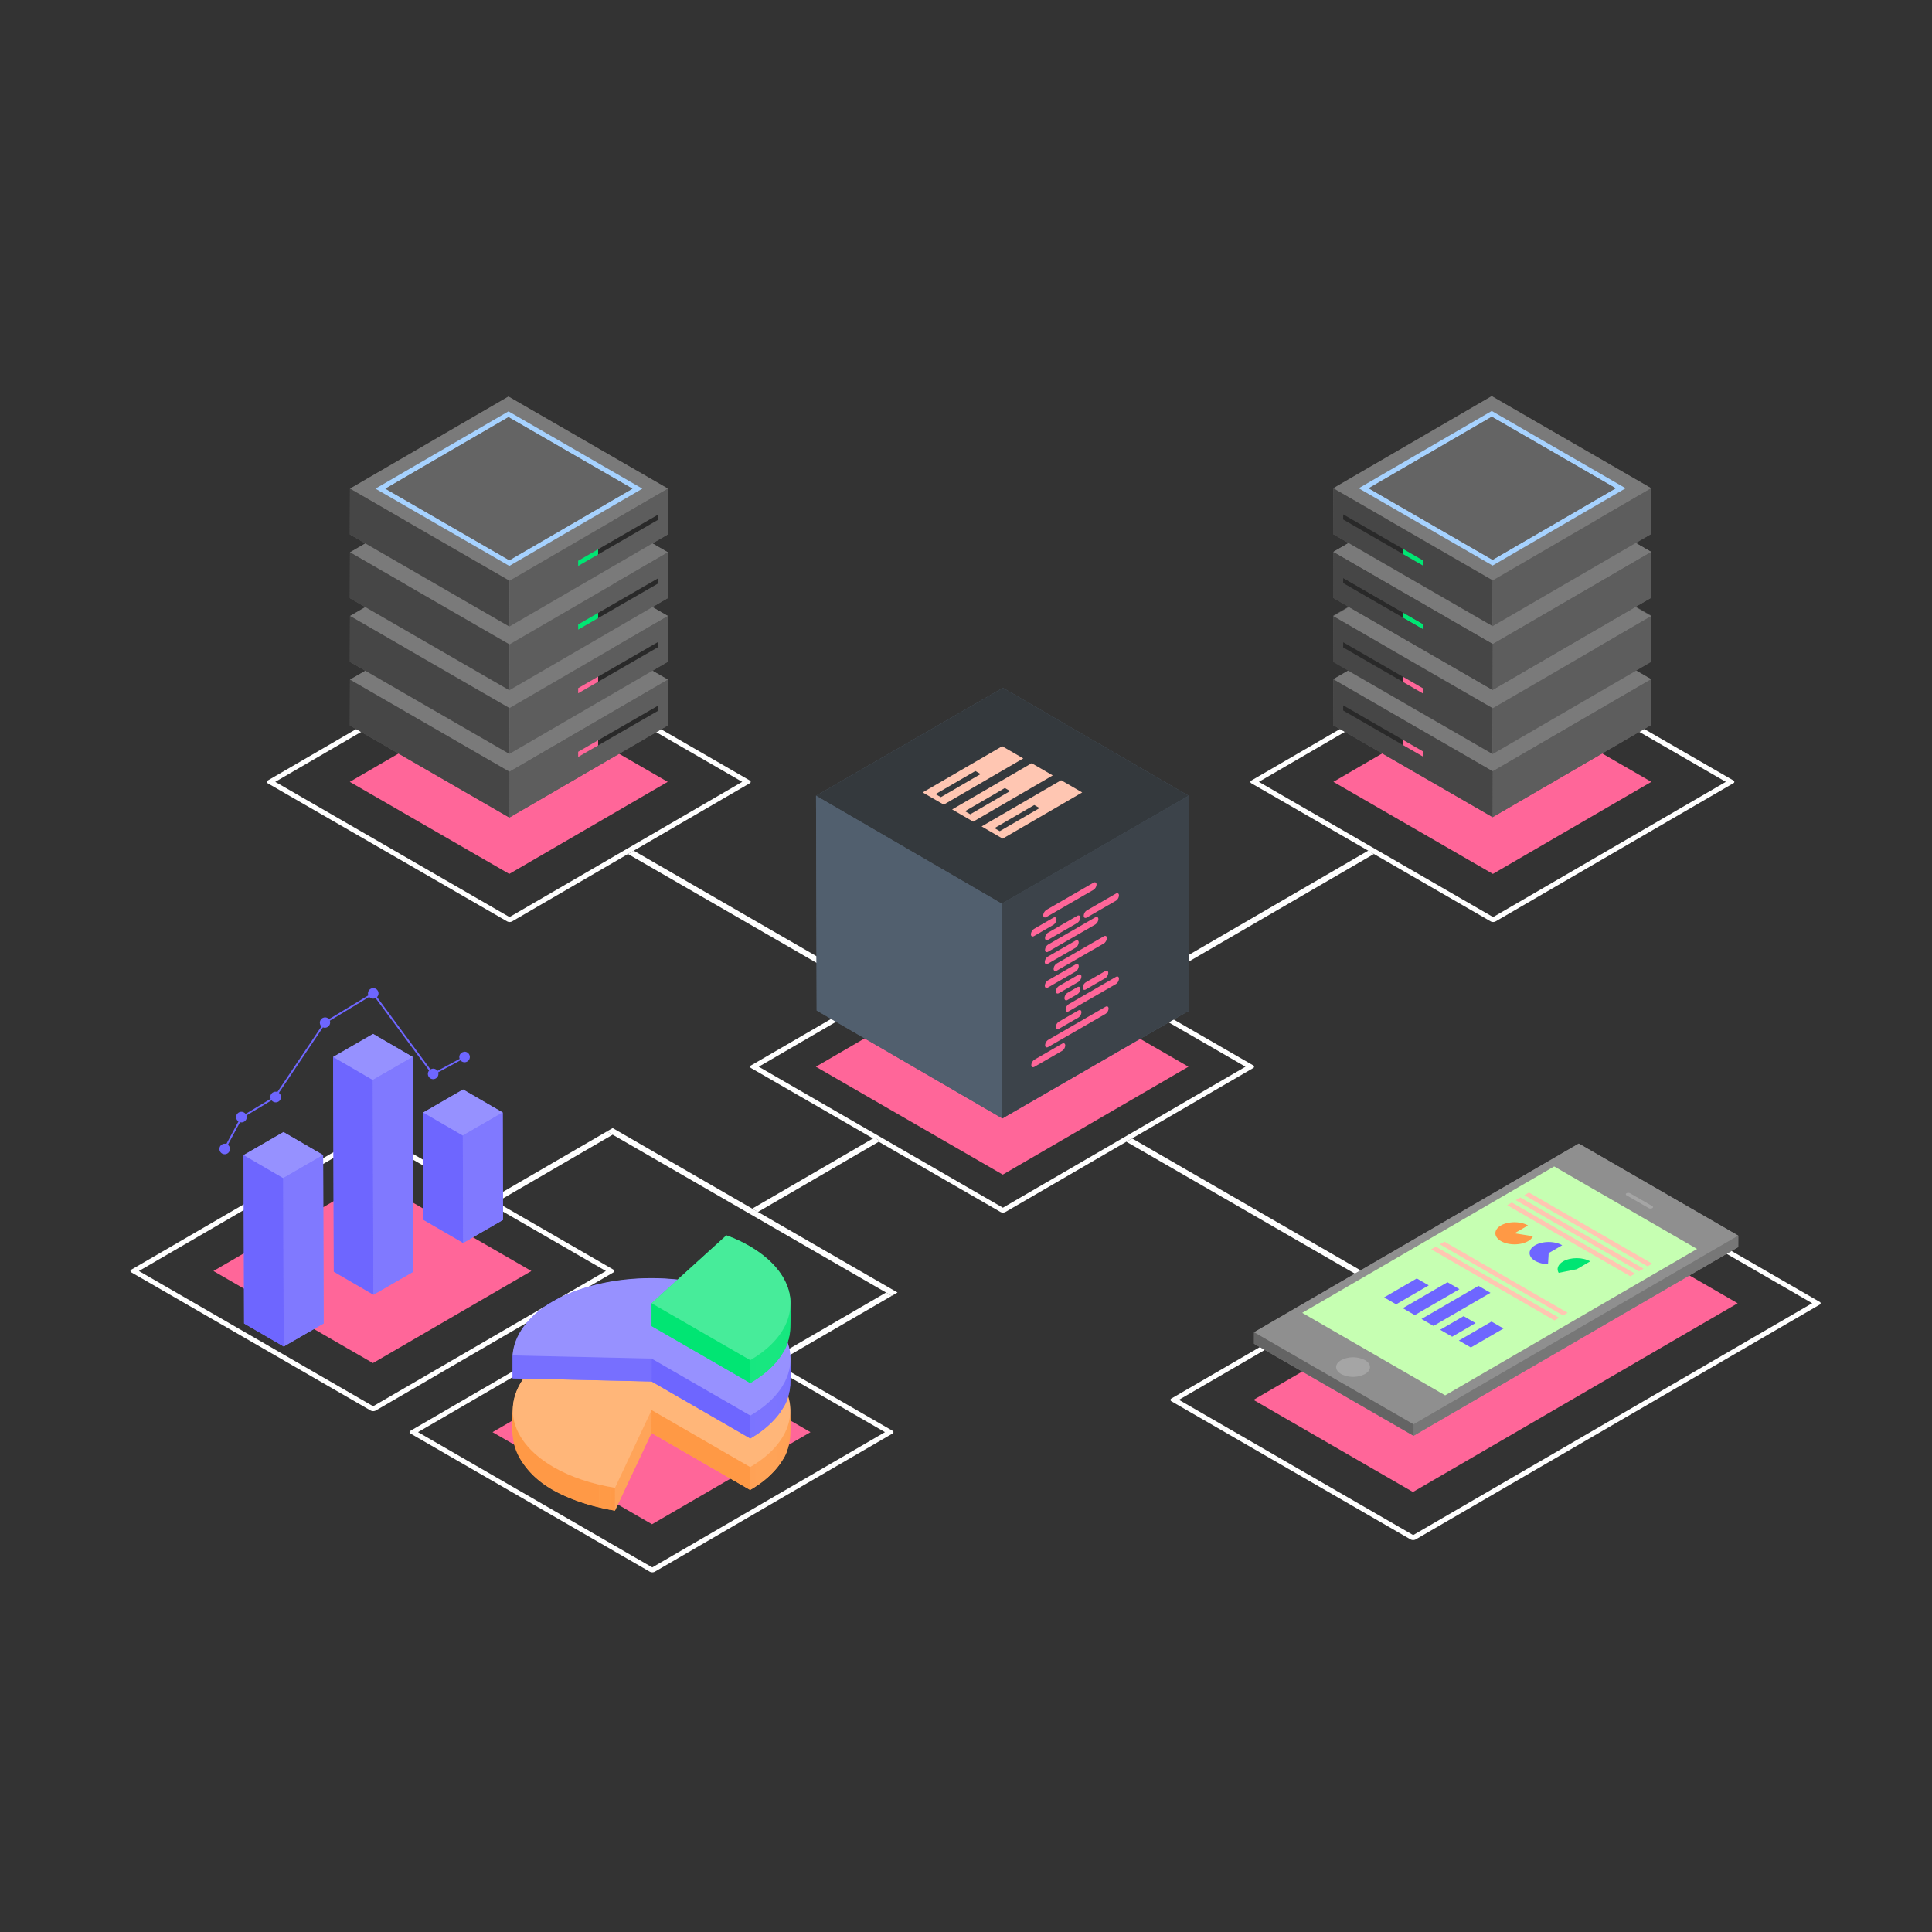 <svg xmlns="http://www.w3.org/2000/svg" xmlns:xlink="http://www.w3.org/1999/xlink" width="1100" height="1100" viewBox="0 0 1100 1100"><rect x="0" y="0" width="1100" height="1100" fill="#333333" stroke="none"/><defs><style>.a{fill:none;}.b{fill:#f69;}.c{fill:#fff;}.d{isolation:isolate;}.e{fill:#ffa256;}.f{clip-path:url(#a);}.g{fill:#ffa051;}.h{fill:#ffa052;}.i{fill:#ffa053;}.j{fill:#ffa153;}.k{fill:#ffa154;}.l{fill:#ffa255;}.m{fill:#ffa357;}.n{fill:#ff9945;}.o{fill:#ffa459;}.p{clip-path:url(#b);}.q{fill:#ff9a47;}.r{fill:#ff9a46;}.s{fill:#ff9946;}.t{fill:#ffb679;}.u{fill:#7c74ff;}.v{fill:#776fff;}.w{fill:#6e66ff;}.x{clip-path:url(#c);}.y{fill:#7870ff;}.z{fill:#7871ff;}.aa{fill:#7971ff;}.ab{fill:#7972ff;}.ac{fill:#7a72ff;}.ad{fill:#7a73ff;}.ae{fill:#7b73ff;}.af{fill:#7b74ff;}.ag{fill:#9791ff;}.ah{fill:#18e780;}.ai{clip-path:url(#d);}.aj{fill:#11e77c;}.ak{fill:#12e77d;}.al{fill:#13e77d;}.am{fill:#14e77e;}.an{fill:#15e77e;}.ao{fill:#15e77f;}.ap{fill:#16e77f;}.aq{fill:#17e780;}.ar{fill:#01e573;}.as{fill:#47ec9a;}.at{fill:#828282;}.au{fill:#8f8f8f;}.av{fill:#a5a5a5;}.aw{fill:#777;}.ax{fill:#646464;}.ay{fill:#00e573;}.az{fill:#ffc6b2;}.ba{fill:#c6ffb2;}.bb{fill:#8079ff;}.bc{fill:#9691ff;}.bd{fill:#5d5d5d;}.be{fill:#7a7a7a;}.bf{fill:#464646;}.bg{fill:#a6d2ff;}.bh{fill:#292929;}.bi{fill:#515f6e;}.bj{fill:#3c434a;}.bk{fill:#34393d;}</style><clipPath id="a"><path class="a" d="M450,803.06l0,13c0,11.69-7.65,23.37-22.86,32.21l0-13C442.36,826.43,450,814.75,450,803.06Z"/></clipPath><clipPath id="b"><path class="a" d="M291.87,815.65l0-13c0,11.85,7.71,23.72,23.22,32.67,9.72,5.62,21.79,9.68,35,11.79l0,13c-13.23-2.11-25.3-6.17-35-11.78C299.58,839.36,291.84,827.49,291.87,815.65Z"/></clipPath><clipPath id="c"><path class="a" d="M450.09,773.74l0,13c0,11.7-7.64,23.38-22.86,32.22l0-13C442.44,797.11,450.06,785.44,450.09,773.74Z"/></clipPath><clipPath id="d"><path class="a" d="M450.05,742.2l0,13c0,11.7-7.65,23.37-22.86,32.21l0-13C442.4,765.57,450,753.89,450.05,742.2Z"/></clipPath></defs><title>Assets 20-01-21</title><polygon class="b" points="989.36 742.03 804.48 849.47 713.67 797.04 898.55 689.6 989.36 742.03"/><polygon class="c" points="783.62 728.45 780.36 730.34 641.32 650.06 644.57 648.17 783.62 728.45"/><path class="c" d="M1036,741.21a.86.86,0,0,1,0,1.63L806,876.5a3.13,3.13,0,0,1-2.83,0L667,797.86c-.79-.46-.79-1.19,0-1.64l113.36-65.88,3.26-1.89L897,662.57a3.13,3.13,0,0,1,2.83,0ZM804.61,874l227.17-132L898.41,665,671.24,797l133.37,77"/><polygon class="b" points="676.65 607.34 570.93 668.78 464.52 607.34 570.24 545.9 676.65 607.34"/><path class="c" d="M986.86,444.32a.87.87,0,0,1,0,1.64L851.54,524.6a3.05,3.05,0,0,1-2.82,0l-66.47-38.37L779,484.34,712.51,446c-.78-.45-.79-1.18,0-1.63l135.32-78.64a3.1,3.1,0,0,1,2.83,0ZM850.12,522.15l132.5-77-133.37-77-132.5,77,133.37,77"/><g class="d"><polygon class="c" points="499.85 564.62 496.6 566.51 357.55 486.23 360.81 484.34 499.85 564.62"/><path class="c" d="M713.42,606.52a.87.87,0,0,1,0,1.64l-68.86,40-3.25,1.89-68.86,40a3.11,3.11,0,0,1-2.82,0l-69.32-40,.74-.43-3.25-1.88-.74.43-69.32-40a.87.87,0,0,1,0-1.64l68.86-40,3.25-1.89,68.86-40a3.11,3.11,0,0,1,2.82,0l69.31,40-1.41.82,3.27,1.89,1.41-.82ZM571,687.62l138.13-80.28-139-80.27L432,607.34l139,80.28"/></g><polygon class="c" points="782.25 486.23 644.11 566.51 642.7 567.33 639.43 565.43 640.84 564.62 778.98 484.34 782.25 486.23"/><polygon class="c" points="501.06 649.63 500.32 650.06 431.54 690.03 428.29 688.15 497.07 648.18 497.81 647.75 501.06 649.63"/><g class="d"><polygon class="c" points="348.83 646.04 282.72 684.46 279.48 682.59 345.58 644.17 348.83 646.04"/><polygon class="c" points="511 735.9 507.75 737.8 504.49 735.92 348.83 646.04 345.58 644.17 348.82 642.27 428.29 688.15 431.54 690.03 511 735.9"/><path class="c" d="M349.2,722.85c.78.45.79,1.18,0,1.63L213.89,803.12a3.11,3.11,0,0,1-2.82,0L74.86,724.48a.87.87,0,0,1,0-1.64L210.17,644.2a3.11,3.11,0,0,1,2.82,0l66.49,38.39,3.24,1.87ZM212.46,800.66l132.5-77-133.36-77-132.5,77,133.36,77"/><polygon class="b" points="302.54 723.66 212.32 776.09 121.52 723.66 211.74 671.24 302.54 723.66"/><polygon class="b" points="461.45 815.41 371.23 867.84 280.43 815.41 370.65 762.98 461.45 815.41"/></g><polygon class="c" points="435.37 776.09 435.57 775.97 438.81 777.84 438.61 777.96 435.37 776.09"/><polygon class="c" points="504.49 735.92 507.74 737.79 441.63 776.21 438.38 774.33 504.49 735.92"/><polygon class="b" points="940.2 445.15 849.98 497.57 759.17 445.14 849.39 392.72 940.2 445.15"/><path class="c" d="M426.83,444.33a.87.87,0,0,1,0,1.64l-66,38.37-3.26,1.89-66,38.37a3.07,3.07,0,0,1-2.83,0L152.49,446c-.79-.46-.79-1.19,0-1.64L287.8,365.69a3.11,3.11,0,0,1,2.82,0ZM290.09,522.15l132.5-77-133.36-77-132.51,77,133.37,77"/><polygon class="b" points="380.17 445.15 289.95 497.58 199.15 445.15 289.36 392.72 380.17 445.15"/><path class="c" d="M508.11,814.59a.87.87,0,0,1,0,1.64L372.8,894.87a3.11,3.11,0,0,1-2.82,0L233.77,816.23c-.79-.46-.79-1.19,0-1.64L369.08,736a3.11,3.11,0,0,1,2.82,0l66.48,38.38,3.25,1.88ZM371.37,892.41l132.5-77-65.06-37.57L435.57,776,370.5,738.4l-132.5,77,133.37,77"/><path class="e" d="M291.91,802.72c-4.22,36.28,23.3,50.79,58.2,57.38l20.81-44.23,56.19,32.44c.95-.55,1.88-1.12,2.77-1.7h0a53.7,53.7,0,0,0,12.82-11.29h0a42.09,42.09,0,0,0,2.86-4.11h0c4.83-6.33,4.63-18.9,4.38-27.11,0,.34,0-.34,0,0C447.54,741.43,295.33,742.23,291.91,802.72Z"/><g class="d"><g class="d"><g class="f"><g class="d"><path class="g" d="M450,803.06l0,13c0,.23,0,.47,0,.7l0-13c0-.23,0-.47,0-.7"/><path class="h" d="M450,803.76l0,13c0,.66-.06,1.32-.13,2l0-13c.06-.66.11-1.32.12-2"/><path class="i" d="M449.87,805.74l0,13q-.1,1.05-.3,2.1l0-13c.12-.69.22-1.39.3-2.09"/><path class="j" d="M449.57,807.83l0,13q-.19,1.08-.48,2.16l0-13c.19-.72.35-1.44.48-2.17"/><path class="k" d="M449.09,810l0,13c-.21.81-.46,1.61-.75,2.42l0-13.05c.29-.8.54-1.6.75-2.41"/><path class="l" d="M448.34,812.41l0,13.05c-.32.89-.68,1.78-1.09,2.66l0-13c.41-.89.77-1.77,1.09-2.67"/><path class="l" d="M447.25,815.08l0,13a32.86,32.86,0,0,1-1.64,3.09l0-13.05a34.13,34.13,0,0,0,1.65-3.08"/><path class="e" d="M445.6,818.16l0,13.05a39.52,39.52,0,0,1-2.86,4.11l0-13a37.08,37.08,0,0,0,2.85-4.12"/><path class="m" d="M442.75,822.28l0,13a52.56,52.56,0,0,1-12.82,11.29l0-13.05a52.74,52.74,0,0,0,12.82-11.28"/><path class="e" d="M429.93,833.56l0,13.05c-.89.58-1.82,1.15-2.78,1.7l0-13q1.44-.84,2.79-1.71"/></g></g></g><polygon class="n" points="427.14 835.27 427.11 848.31 370.92 815.88 370.96 802.83 427.14 835.27"/><polygon class="o" points="370.96 802.83 370.92 815.88 350.11 860.1 350.14 847.06 370.96 802.83"/><g class="d"><g class="p"><g class="d"><path class="q" d="M350.14,847.06l0,13c-1-.15-1.94-.32-2.9-.49l0-13.05c1,.18,1.92.34,2.89.5"/><path class="r" d="M347.25,846.56l0,13.05q-3.12-.58-6.15-1.3l0-13q3,.72,6.15,1.29"/><path class="s" d="M341.1,845.27l0,13a97.06,97.06,0,0,1-26-10c-15.52-9-23.26-20.83-23.23-32.67l0-13c0,11.85,7.71,23.72,23.22,32.67a96.93,96.93,0,0,0,26,10"/></g></g></g><path class="t" d="M426.78,770.39c30.82,17.79,31,47.08.36,64.88L371,802.83l-20.82,44.23c-13.22-2.11-25.29-6.17-35-11.79-30.82-17.79-31-47.08-.36-64.88S396,752.59,426.78,770.39Z"/></g><path class="u" d="M450.05,774.76c-2.62-62.16-151.43-61.8-158.17-3l0,13L371,786.55,427.19,819c1-.56,1.88-1.13,2.78-1.7h0A53.89,53.89,0,0,0,442.8,806h0a41.74,41.74,0,0,0,2.85-4.11h0C450.54,795.43,450.27,783,450.05,774.76Z"/><g class="d"><polygon class="v" points="371.04 773.51 371 786.55 291.84 784.77 291.88 771.73 371.04 773.51"/><polygon class="w" points="427.23 805.95 427.19 819 371 786.55 371.04 773.51 427.23 805.95"/><g class="d"><g class="x"><g class="d"><path class="y" d="M450.09,773.74l0,13c0,.24,0,.47,0,.71l0-13c0-.24,0-.47,0-.71"/><path class="z" d="M450.08,774.45l0,13c0,.66-.06,1.32-.13,2l0-13c.07-.66.11-1.32.13-2"/><path class="aa" d="M450,776.42l0,13c-.07.7-.17,1.4-.29,2.1l0-13q.19-1,.3-2.1"/><path class="ab" d="M449.65,778.52l0,13c-.13.72-.29,1.45-.48,2.16l0-13c.18-.72.34-1.44.47-2.16"/><path class="ac" d="M449.18,780.68l0,13c-.21.81-.46,1.62-.75,2.42l0-13c.28-.8.53-1.61.75-2.42"/><path class="ad" d="M448.43,783.1l0,13c-.32.89-.68,1.78-1.09,2.66l0-13c.41-.88.78-1.77,1.1-2.66"/><path class="ae" d="M447.33,785.76l0,13q-.74,1.56-1.65,3.09l0-13a32.86,32.86,0,0,0,1.64-3.09"/><path class="af" d="M445.69,788.85l0,13A37.93,37.93,0,0,1,442.8,806l0-13a36.68,36.68,0,0,0,2.86-4.11"/><path class="u" d="M442.83,793l0,13A52.56,52.56,0,0,1,430,817.29l0-13A52.31,52.31,0,0,0,442.83,793"/><path class="af" d="M430,804.25l0,13q-1.35.87-2.79,1.71l0-13c1-.55,1.89-1.12,2.79-1.7"/></g></g></g><path class="ag" d="M426.87,741.07c30.82,17.8,31,47.09.36,64.88L371,773.51l-79.16-1.78c.71-11.54,8.92-22.5,23-30.66C345.47,723.27,396,723.27,426.87,741.07Z"/></g><path class="ah" d="M450,743.22c1.24-18.05-18-33.42-36.42-39.86L371,742l0,13,56.19,32.44a62.84,62.84,0,0,0,10-7.1,49.39,49.39,0,0,0,5.63-5.89h0a40.11,40.11,0,0,0,2.86-4.11h0v0C450.49,763.88,450.23,751.49,450,743.22Z"/><g class="d"><g class="d"><g class="ai"><g class="d"><path class="aj" d="M450.05,742.2l0,13c0,.24,0,.47,0,.71l0-13c0-.24,0-.48,0-.71"/><path class="ak" d="M450,742.91l0,13c0,.66-.06,1.31-.13,2l0-13c.06-.66.11-1.32.12-2"/><path class="al" d="M449.91,744.88l0,13q-.11,1.05-.3,2.1l0-13c.13-.7.22-1.4.3-2.1"/><path class="am" d="M449.61,747l0,13q-.19,1.08-.48,2.16l0-13q.28-1.08.48-2.16"/><path class="an" d="M449.13,749.14l0,13c-.21.81-.46,1.62-.75,2.42l0-13c.29-.81.54-1.61.75-2.42"/><path class="ao" d="M448.38,751.56l0,13a28.61,28.61,0,0,1-1.09,2.66l0-13c.41-.88.77-1.77,1.09-2.66"/><path class="ap" d="M447.29,754.22l0,13a32.86,32.86,0,0,1-1.64,3.09l0-13c.61-1,1.15-2,1.64-3.09"/><path class="aq" d="M445.65,757.31l0,13a39.52,39.52,0,0,1-2.86,4.11l0-13a39.52,39.52,0,0,0,2.86-4.11"/><path class="ah" d="M442.79,761.42l0,13a52.56,52.56,0,0,1-12.82,11.29l0-13a52.56,52.56,0,0,0,12.82-11.29"/><path class="aq" d="M430,772.71l0,13c-.89.58-1.82,1.15-2.78,1.7l0-13c1-.56,1.88-1.12,2.78-1.7"/></g></g></g><polygon class="ar" points="427.19 774.41 427.15 787.45 370.96 755.01 371 741.97 427.19 774.41"/><path class="as" d="M426.82,709.53c30.82,17.8,31,47.08.37,64.88L371,742l42.58-38.61A87.86,87.86,0,0,1,426.82,709.53Z"/></g><polygon class="at" points="898.89 651.1 714.01 758.54 713.99 765.06 804.8 817.48 989.67 710.04 989.69 703.52 898.89 651.1"/><g class="d"><path class="au" d="M898.89,651.1l90.8,52.42L804.81,811,714,758.54Z"/><path class="av" d="M777.18,774.42c3.77,2.18,3.79,5.71,0,7.89a15,15,0,0,1-13.61,0c-3.76-2.18-3.78-5.71,0-7.88A15,15,0,0,1,777.18,774.42Z"/><polygon class="aw" points="989.69 703.52 989.67 710.04 804.8 817.48 804.81 810.96 989.69 703.52"/><path class="av" d="M940.74,686.71c.54.32.55.84,0,1.15a2.16,2.16,0,0,1-2,0l-12.66-7.31a.61.61,0,0,1,0-1.15,2.22,2.22,0,0,1,2,0Z"/><polygon class="ax" points="804.81 810.96 804.8 817.48 713.99 765.06 714.01 758.54 804.81 810.96"/></g><polygon class="w" points="856.03 756.4 837.44 767.2 830.62 763.26 849.2 752.46 856.03 756.4"/><path class="n" d="M870,697.72l-7.68,4.46,10.51,1.68a6.62,6.62,0,0,1-2.78,2.78c-4.22,2.45-11.17,2.45-15.41,0s-4.26-6.47-.05-8.92S865.73,695.27,870,697.72Z"/><path class="ay" d="M905.4,718.17l-7.68,4.47-10.28,2.07c-1.38-2.28-.39-4.83,2.55-6.54C894.2,715.72,901.16,715.73,905.4,718.17Z"/><polygon class="az" points="892.53 747.44 889.92 748.96 819.78 708.46 822.39 706.95 892.53 747.44"/><polygon class="w" points="848.61 736.07 816.17 754.92 809.34 750.97 841.78 732.12 848.61 736.07"/><polygon class="w" points="840.14 753.31 826.8 761.06 819.97 757.11 833.31 749.36 840.14 753.31"/><polygon class="ba" points="884.88 664.12 966.24 711.1 822.81 794.46 741.44 747.48 884.88 664.12"/><path class="n" d="M872.8,703.86l-10.51-1.68,7.68-4.46c-4.24-2.45-11.19-2.45-15.41,0s-4.19,6.47.05,8.92,11.19,2.45,15.41,0a6.62,6.62,0,0,0,2.78-2.78"/><polyline class="w" points="816.17 754.92 848.61 736.07 841.78 732.12 809.34 750.97 816.17 754.92"/><path class="ba" d="M881.38,719.73l.38-6.31,7.68-4.46c-4.24-2.45-11.19-2.45-15.41,0s-4.19,6.47.05,8.92a15.55,15.55,0,0,0,7.3,1.85"/><polyline class="ba" points="885.03 751.8 887.65 750.28 817.5 709.78 814.89 711.31 885.03 751.8"/><polyline class="ba" points="938.05 720.99 940.67 719.47 870.53 678.97 867.91 680.49 938.05 720.99"/><polyline class="ba" points="933.16 723.83 935.78 722.31 865.64 681.81 863.02 683.34 933.16 723.83"/><polyline class="ba" points="928.27 726.67 930.89 725.15 860.75 684.65 858.13 686.18 928.27 726.67"/><polyline class="az" points="889.92 748.96 892.53 747.44 822.39 706.95 819.78 708.46 889.92 748.96"/><polyline class="ba" points="805.52 748.77 830.95 734 824.12 730.06 798.7 744.83 805.52 748.77"/><polyline class="ba" points="794.89 742.63 813.47 731.83 806.65 727.89 788.06 738.69 794.89 742.63"/><polyline class="w" points="837.44 767.2 856.03 756.4 849.2 752.46 830.62 763.26 837.44 767.2"/><path class="ay" d="M890,718.17c-2.94,1.71-3.93,4.26-2.55,6.54l10.28-2.07,7.68-4.47c-4.24-2.44-11.2-2.45-15.41,0"/><polyline class="w" points="826.8 761.06 840.14 753.31 833.31 749.36 819.97 757.11 826.8 761.06"/><path class="w" d="M889.44,709l-7.68,4.46-.38,6.31a15.55,15.55,0,0,1-7.3-1.85c-4.24-2.45-4.26-6.47-.05-8.92S885.2,706.51,889.44,709Z"/><polygon class="az" points="940.67 719.47 938.05 720.99 867.91 680.49 870.53 678.97 940.67 719.47"/><polygon class="az" points="935.78 722.31 933.16 723.83 863.02 683.34 865.64 681.81 935.78 722.31"/><polygon class="az" points="930.89 725.15 928.27 726.67 858.13 686.18 860.75 684.65 930.89 725.15"/><polygon class="w" points="830.95 734 805.52 748.77 798.7 744.83 824.12 730.06 830.95 734"/><polygon class="az" points="887.65 750.28 885.03 751.8 814.89 711.31 817.5 709.78 887.65 750.28"/><polygon class="w" points="813.47 731.83 794.89 742.63 788.06 738.69 806.65 727.89 813.47 731.83"/><polygon class="bb" points="212.41 588.67 189.71 601.77 190.05 724.04 212.61 737.15 235.31 724.04 234.96 601.78 212.41 588.67"/><polygon class="bb" points="286.21 633.42 263.65 620.31 240.96 633.42 241.13 694.55 263.69 707.66 286.38 694.56 286.21 633.42"/><polygon class="bb" points="161.4 644.55 138.71 657.65 138.98 753.53 161.53 766.64 184.23 753.53 183.96 657.65 161.4 644.55"/><g class="d"><polygon class="w" points="212.61 737.15 190.05 724.04 189.71 601.77 212.26 614.88 212.61 737.15"/><polygon class="bc" points="212.26 614.88 189.71 601.77 212.41 588.67 234.96 601.78 212.26 614.88"/><polygon class="bb" points="234.96 601.78 235.31 724.04 212.61 737.15 212.26 614.88 234.96 601.78"/></g><g class="d"><polygon class="w" points="263.69 707.66 241.13 694.55 240.96 633.42 263.51 646.52 263.69 707.66"/><polygon class="bc" points="263.51 646.52 240.96 633.42 263.65 620.31 286.21 633.42 263.51 646.52"/><polygon class="bb" points="286.21 633.42 286.38 694.56 263.69 707.66 263.51 646.52 286.21 633.42"/></g><g class="d"><polygon class="w" points="161.53 766.64 138.98 753.53 138.71 657.65 161.26 670.76 161.53 766.64"/><polygon class="bc" points="161.26 670.76 138.71 657.65 161.4 644.55 183.96 657.65 161.26 670.76"/><polygon class="bb" points="183.96 657.65 184.23 753.53 161.53 766.64 161.26 670.76 183.96 657.65"/></g><path class="w" d="M264.51,598.86a3,3,0,0,0-3,3,3.05,3.05,0,0,0,.2,1l-12.64,6.82a3,3,0,0,0-2.43-1.24,3,3,0,0,0-1.55.44l-30.43-41.19a3,3,0,1,0-5.15-2.08,3.07,3.07,0,0,0,.21,1.1l-22.39,13.54A3,3,0,1,0,183,584.4l-25.08,37.34a3,3,0,0,0-1-.18,3,3,0,0,0-3,3,3.06,3.06,0,0,0,.2,1.05l-14.28,8.61a3,3,0,1,0-4.08,4.28l-6.88,12.82a3,3,0,1,0,2.05,2.83,3,3,0,0,0-1.17-2.36l6.91-12.87a3.12,3.12,0,0,0,.81.13,3,3,0,0,0,3-3,2.9,2.9,0,0,0-.17-.94l14.31-8.64a3,3,0,1,0,4.17-4.24l25.05-37.3a2.94,2.94,0,0,0,1.12.22,3,3,0,0,0,3-3,2.89,2.89,0,0,0-.18-1l22.43-13.57a3,3,0,0,0,2.27,1,3,3,0,0,0,1.34-.33l30.49,41.26a3,3,0,0,0-.7,1.9,3,3,0,0,0,6,0,2.77,2.77,0,0,0-.14-.86l12.71-6.86a3,3,0,1,0,2.3-4.9Z"/><polygon class="bd" points="380.3 314.47 371.49 309.38 380.22 304.3 380.3 278.21 289.49 225.79 199.28 278.21 199.21 304.3 208.01 309.39 199.28 314.47 199.21 340.56 208.01 345.64 199.28 350.72 199.21 376.81 208.01 381.89 199.28 386.96 199.21 413.05 290.01 465.48 380.22 413.05 380.3 386.96 371.49 381.88 380.22 376.81 380.3 350.72 371.49 345.63 380.22 340.55 380.3 314.47"/><polygon class="be" points="199.28 386.96 289.49 334.54 380.3 386.96 290.08 439.39 199.28 386.96"/><path class="bf" d="M199.28,387l90.8,52.43L290,465.48,199.2,413.05Z"/><polygon class="bd" points="290.08 439.39 380.3 386.96 380.22 413.05 290.01 465.48 290.08 439.39"/><polygon class="be" points="199.28 350.72 289.49 298.29 380.3 350.72 290.08 403.14 199.28 350.72"/><path class="bf" d="M199.28,350.72l90.8,52.42L290,429.23,199.2,376.81Z"/><polygon class="bd" points="290.08 403.14 380.3 350.72 380.22 376.81 290.01 429.23 290.08 403.14"/><polygon class="be" points="199.28 314.47 289.49 262.04 380.3 314.47 290.08 366.89 199.28 314.47"/><path class="bf" d="M199.28,314.47l90.8,52.42L290,393,199.2,340.56Z"/><polygon class="bd" points="290.08 366.89 380.3 314.47 380.22 340.55 290.01 392.98 290.08 366.89"/><polygon class="be" points="199.28 278.21 289.49 225.79 380.3 278.21 290.08 330.64 199.28 278.21"/><path class="bf" d="M199.28,278.22l90.8,52.42L290,356.73,199.2,304.3Z"/><polygon class="bd" points="290.08 330.64 380.3 278.21 380.22 304.3 290.01 356.73 290.08 330.64"/><path class="bg" d="M289.51,234.22l76.22,44-75.74,44-76.22-44ZM290,319l70.09-40.73L289.52,237.5l-70.09,40.73L290,319"/><polygon class="ax" points="360.07 278.23 289.98 318.96 219.43 278.23 289.52 237.5 360.07 278.23"/><polygon class="bh" points="374.59 404.75 374.58 401.82 340.53 421.48 340.54 424.41 374.59 404.75"/><polygon class="b" points="329.18 428.03 329.19 430.96 340.54 424.41 340.53 421.48 329.18 428.03"/><polygon class="bh" points="374.59 368.51 374.58 365.57 340.53 385.23 340.54 388.17 374.59 368.51"/><polygon class="b" points="329.18 391.79 329.19 394.72 340.54 388.17 340.53 385.23 329.18 391.79"/><polygon class="bh" points="374.59 332.26 374.58 329.32 340.53 348.98 340.54 351.91 374.59 332.26"/><polygon class="ay" points="329.18 355.53 329.19 358.47 340.54 351.91 340.53 348.98 329.18 355.53"/><polygon class="bh" points="374.59 296 374.58 293.07 340.53 312.73 340.54 315.66 374.59 296"/><polygon class="ay" points="329.18 319.28 329.19 322.22 340.54 315.66 340.53 312.73 329.18 319.28"/><polygon class="bd" points="940.13 314.24 931.32 309.15 940.05 304.08 940.13 277.99 849.32 225.56 759.11 277.99 759.03 304.08 767.85 309.17 759.11 314.24 759.03 340.33 767.84 345.42 759.11 350.49 759.03 376.58 767.84 381.67 759.11 386.74 759.03 412.83 849.84 465.25 940.05 412.82 940.13 386.74 931.32 381.65 940.05 376.58 940.13 350.49 931.32 345.41 940.05 340.33 940.13 314.24"/><polygon class="be" points="759.11 386.74 849.32 334.31 940.13 386.74 849.91 439.16 759.11 386.74"/><path class="bf" d="M759.11,386.74l90.8,52.42-.07,26.09L759,412.83Z"/><polygon class="bd" points="849.91 439.16 940.13 386.74 940.05 412.82 849.84 465.25 849.91 439.16"/><polygon class="bh" points="764.74 404.53 764.75 401.59 798.8 421.25 798.79 424.19 764.74 404.53"/><polygon class="b" points="810.15 427.8 810.14 430.74 798.79 424.19 798.8 421.25 810.15 427.8"/><polygon class="be" points="759.11 350.82 849.32 298.39 940.13 350.81 849.91 403.24 759.11 350.82"/><path class="bf" d="M759.11,350.82l90.8,52.42-.07,26.09L759,376.91Z"/><polygon class="bd" points="849.91 403.24 940.13 350.81 940.05 376.9 849.84 429.33 849.91 403.24"/><polygon class="bh" points="764.74 368.61 764.75 365.67 798.8 385.33 798.79 388.26 764.74 368.61"/><polygon class="b" points="810.15 391.88 810.14 394.82 798.79 388.26 798.8 385.33 810.15 391.88"/><polygon class="be" points="759.11 314.32 849.32 261.89 940.13 314.31 849.91 366.74 759.11 314.32"/><path class="bf" d="M759.11,314.32l90.8,52.42-.07,26.09L759,340.4Z"/><polygon class="bd" points="849.91 366.74 940.13 314.31 940.05 340.4 849.84 392.83 849.91 366.74"/><polygon class="bh" points="764.74 332.1 764.75 329.17 798.8 348.83 798.79 351.76 764.74 332.1"/><polygon class="ay" points="810.15 355.38 810.14 358.32 798.79 351.76 798.8 348.83 810.15 355.38"/><polyline class="bh" points="764.74 332.03 764.75 329.1 798.8 348.75 798.79 351.69"/><polygon class="ay" points="810.15 355.31 810.14 358.24 798.79 351.69 798.8 348.75 810.15 355.31"/><polygon class="be" points="759.11 314.24 849.32 261.82 940.13 314.24 849.91 366.67 759.11 314.24"/><path class="bf" d="M759.11,314.24l90.8,52.43-.07,26.09L759,340.33Zm51,44v-2.93l-11.35-6.56-34-19.65V332l45.4,26.21"/><polygon class="bd" points="849.91 366.67 940.13 314.24 940.05 340.33 849.84 392.76 849.91 366.67"/><polygon class="be" points="759.11 277.99 849.32 225.56 940.13 277.99 849.91 330.42 759.11 277.99"/><path class="bf" d="M759.11,278l90.8,52.43-.07,26.08L759,304.08Z"/><polygon class="bd" points="849.91 330.42 940.13 277.99 940.05 304.08 849.84 356.5 849.91 330.42"/><polygon class="bh" points="764.74 295.78 764.75 292.85 798.8 312.5 798.79 315.44 764.74 295.78"/><polygon class="ay" points="810.15 319.06 810.14 321.99 798.79 315.44 798.8 312.5 810.15 319.06"/><path class="bg" d="M849.34,234l76.22,44-75.74,44L773.6,278Zm.47,84.74L919.9,278l-70.55-40.73L779.26,278l70.55,40.73"/><polygon class="ax" points="919.9 278.01 849.81 318.74 779.26 278 849.35 237.28 919.9 278.01"/><path class="bi" d="M676.74,453.07,571,391.64,464.61,453.07,465,575.34l105.72,61.44,106.4-61.44Z"/><path class="b" d="M578.63,623l-.3-103.94,90.46-52.23.29,103.94Z"/><path class="bj" d="M676.74,453.07,570.33,514.51l.35,122.27,106.4-61.44Zm-81,65,26.81-15.48c1-.57,1.77-.11,1.78,1a3.89,3.89,0,0,1-1.77,3.06l-26.8,15.48c-1,.56-1.78.11-1.79-1a3.91,3.91,0,0,1,1.77-3m33.42,18.5a3.32,3.32,0,0,1-.69.56l-26.8,15.47a1.36,1.36,0,0,1-1.13.19.72.72,0,0,1-.24-.14,1.29,1.29,0,0,1-.41-1.06,3.87,3.87,0,0,1,1.77-3.07l26.8-15.47a1.35,1.35,0,0,1,1.13-.19.72.72,0,0,1,.24.14.77.77,0,0,1,.17.19.86.86,0,0,1,.1.16,1.5,1.5,0,0,1,.1.32,1.61,1.61,0,0,1,0,.39,3.92,3.92,0,0,1-1.08,2.51M631,553.91a3.87,3.87,0,0,1-1.77,3.07l-11,6.37c-1,.57-1.78.12-1.78-1a3.88,3.88,0,0,1,1.77-3.07l11-6.37c1-.57,1.78-.11,1.78,1m-24.94,14.4a3.86,3.86,0,0,1,1.77-3.06l5.52-3.19c1-.57,1.78-.11,1.78,1a3.9,3.9,0,0,1-1.77,3.06l-5.52,3.19c-1,.57-1.78.11-1.78-1m7.88,7c1-.57,1.77-.11,1.78,1a3.92,3.92,0,0,1-1.76,3.06l-11.06,6.38c-1,.56-1.77.11-1.78-1a3.9,3.9,0,0,1,1.77-3.06L614,575.27m0-16.22-11.05,6.39c-1,.56-1.78.11-1.79-1a3.93,3.93,0,0,1,1.77-3.06L613.93,555c1-.57,1.77-.11,1.77,1a3.9,3.9,0,0,1-1.76,3.06m-17.28-.88,15.75-9.1c1-.56,1.78-.1,1.78,1a3.86,3.86,0,0,1-1.77,3.06l-15.75,9.1c-1,.57-1.78.12-1.78-1a3.87,3.87,0,0,1,1.77-3.07m-1.81-10.46a3.87,3.87,0,0,1,1.77-3.07l15.75-9.09c1-.57,1.78-.11,1.79,1a3.91,3.91,0,0,1-1.77,3.06l-15.76,9.1c-1,.57-1.78.12-1.78-1m28.75-21.33-26.81,15.47c-1,.57-1.78.12-1.78-1a3.88,3.88,0,0,1,1.77-3.06l26.81-15.48c1-.57,1.77-.11,1.77,1a3.92,3.92,0,0,1-1.76,3.06m-10.31-.83-16.52,9.54c-1,.56-1.78.12-1.78-1a3.92,3.92,0,0,1,1.77-3.07l16.51-9.53c1-.57,1.78-.11,1.79,1a3.89,3.89,0,0,1-1.77,3.06m-24.61,3.36,11.05-6.38c1-.57,1.77-.12,1.78,1a3.9,3.9,0,0,1-1.77,3.06l-11,6.38c-1,.57-1.77.11-1.78-1a3.88,3.88,0,0,1,1.77-3.05m16,69.38-15.76,9.09c-1,.57-1.77.12-1.78-1a3.9,3.9,0,0,1,1.77-3.06l15.76-9.1c1-.57,1.78-.11,1.78,1a3.92,3.92,0,0,1-1.77,3.07m24.67-21-32.57,18.8c-1,.57-1.77.12-1.78-1a3.92,3.92,0,0,1,1.77-3.07l32.57-18.8c1-.57,1.78-.11,1.78,1a3.92,3.92,0,0,1-1.77,3.07m5.93-17-26.81,15.48c-1,.56-1.77.11-1.78-1a3.89,3.89,0,0,1,1.77-3.06l26.8-15.48c1-.57,1.78-.11,1.79,1a4,4,0,0,1-1.77,3.07m0-47.44-16.52,9.54c-1,.56-1.77.11-1.78-1a3.89,3.89,0,0,1,1.77-3.06l16.52-9.54c1-.57,1.77-.11,1.77,1a3.88,3.88,0,0,1-1.76,3.07"/><polygon class="bk" points="570.33 514.51 464.61 453.07 571.02 391.64 676.74 453.07 570.33 514.51"/><polygon class="bi" points="570.68 636.78 464.96 575.34 464.61 453.07 570.33 514.51 570.68 636.78"/><path class="az" d="M604.16,444.23l12,6.95-45.28,26.31-12-6.95Zm-17.95,19.14,5.66-3.29-3-1.73-5.65,3.28-17,9.88,3,1.73,17-9.87"/><path class="az" d="M587.39,434.54l12,6.95-45.28,26.32-12-6.95Zm-17.95,19.15,5.66-3.29-3-1.74L566.43,452l-17,9.87,3,1.74,17-9.87"/><path class="az" d="M570.61,424.86l12,6.95-45.28,26.31-12-6.94ZM552.67,444l5.66-3.29-3-1.73-5.66,3.29-17,9.87,3,1.73,17-9.87"/></svg>